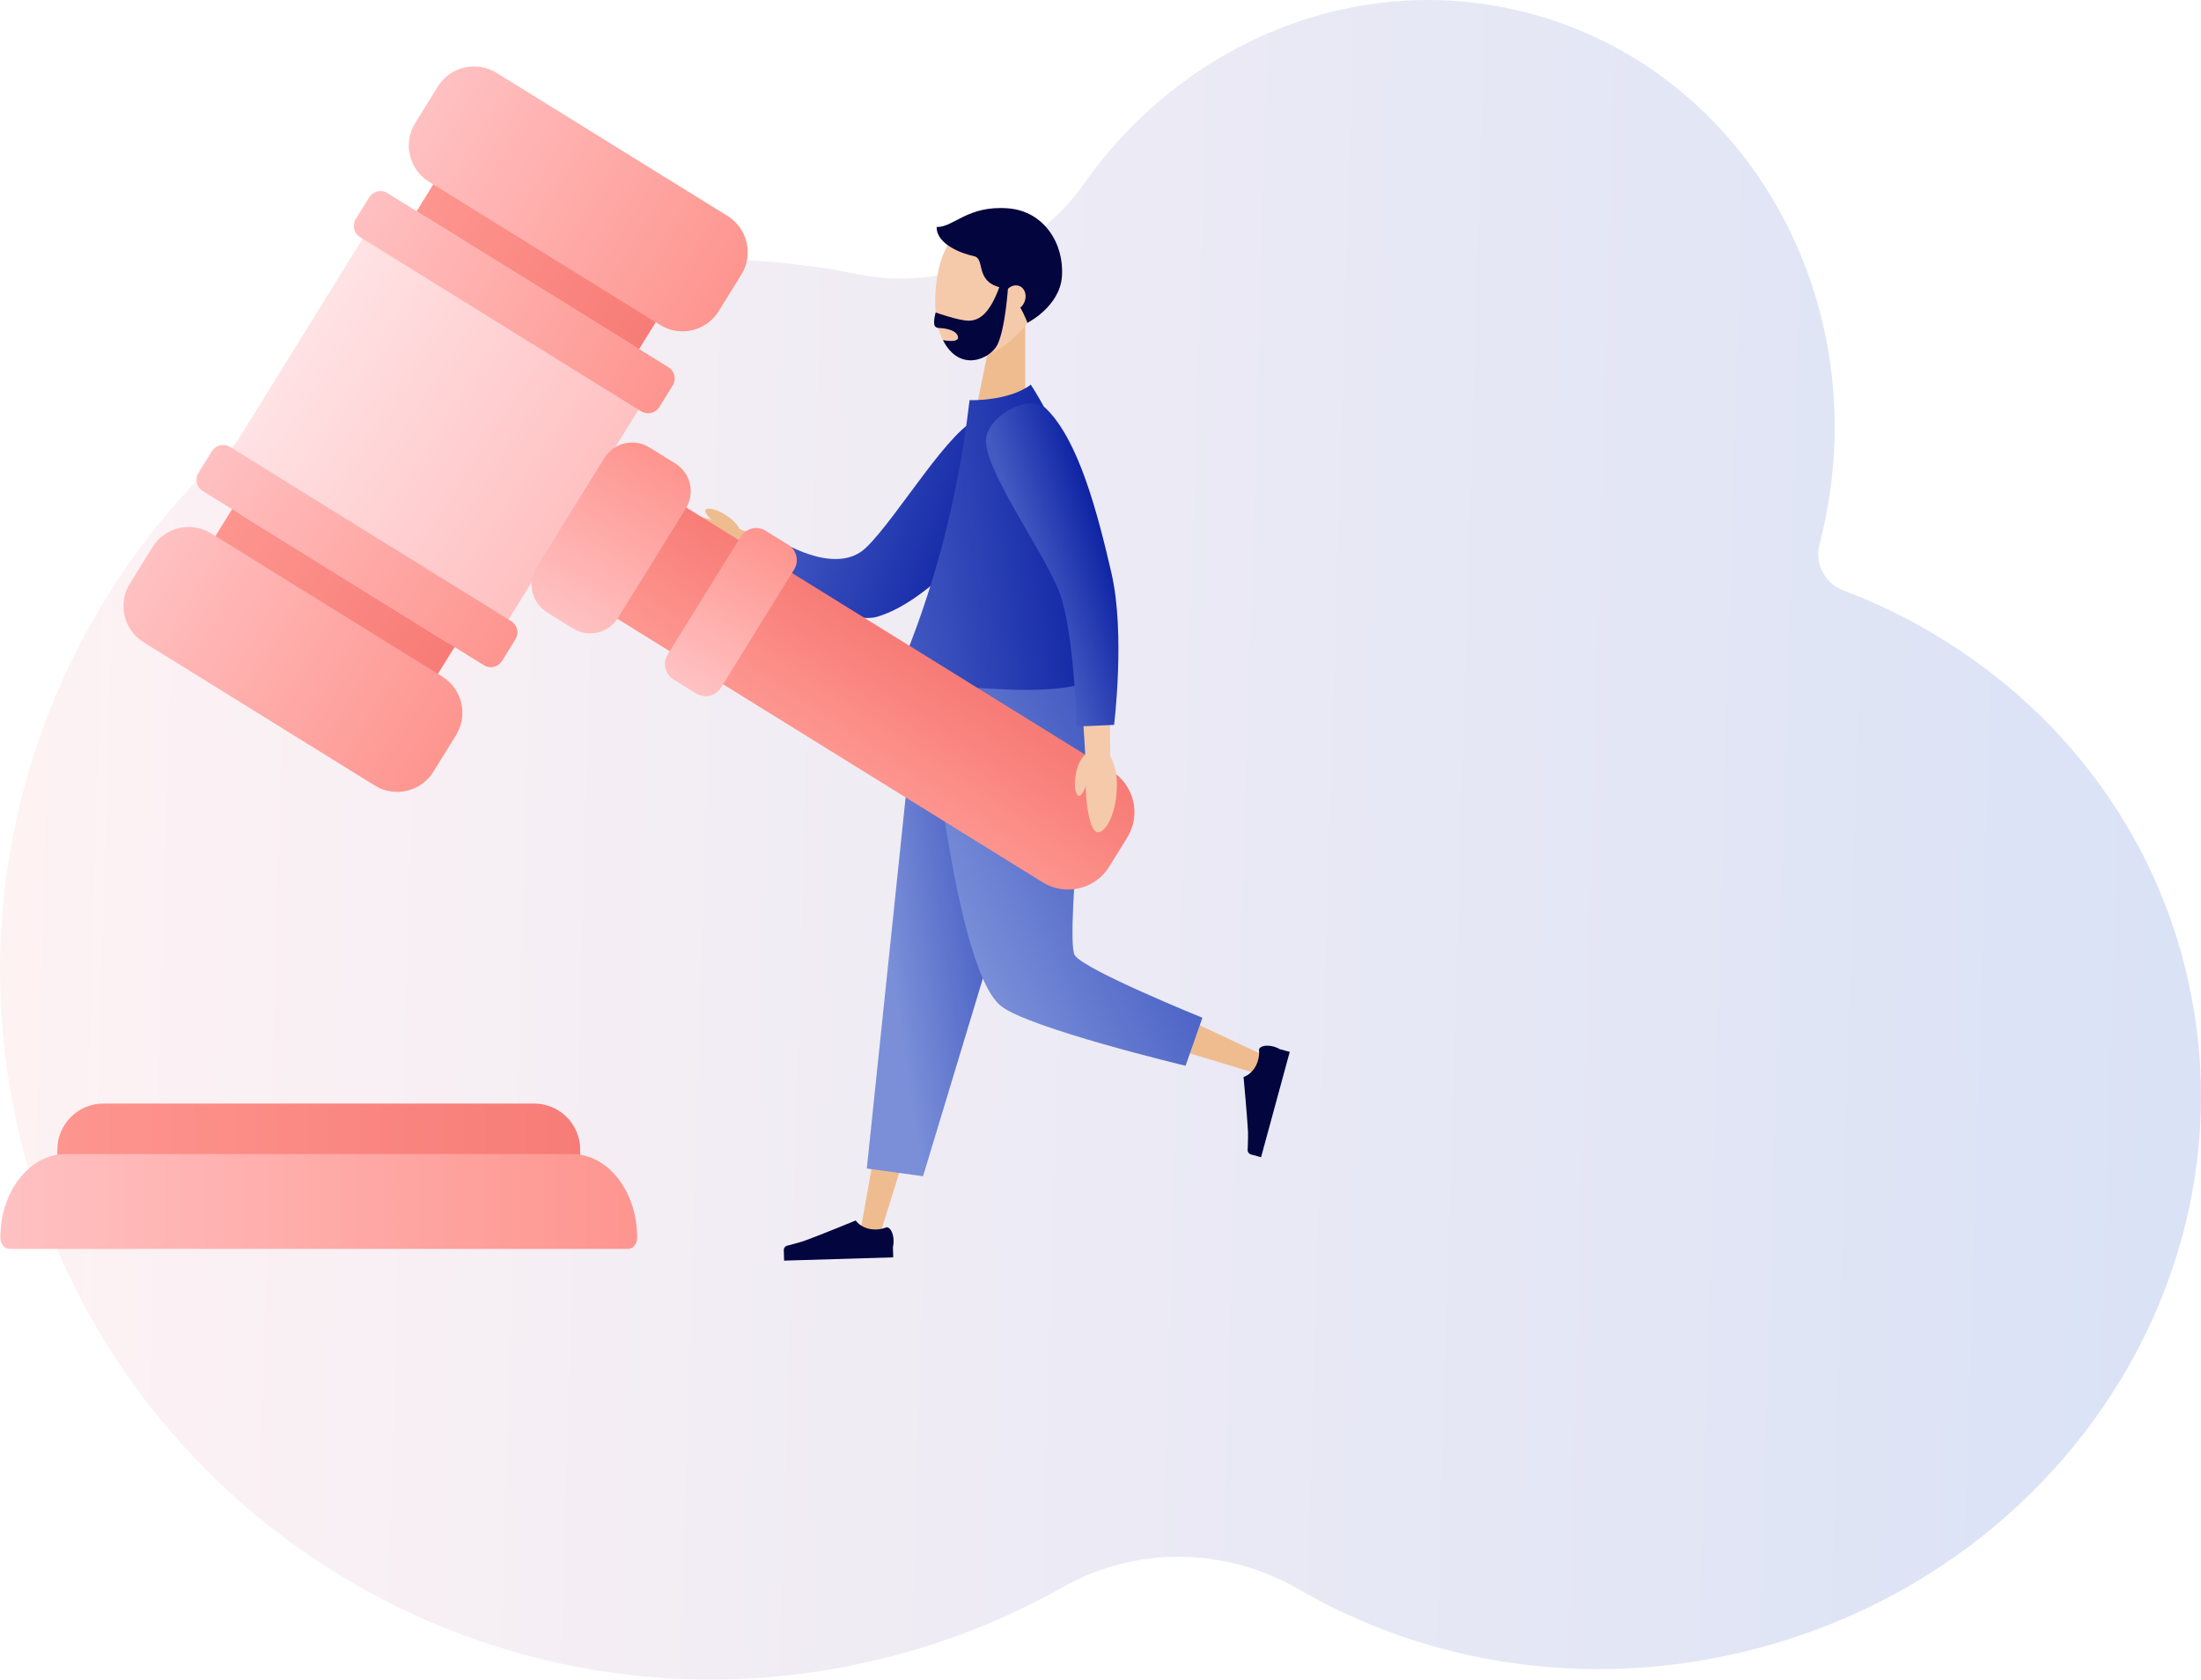 <?xml version="1.0" encoding="UTF-8"?><svg id="Layer_2" xmlns="http://www.w3.org/2000/svg" xmlns:xlink="http://www.w3.org/1999/xlink" viewBox="0 0 819.09 624.99"><defs><linearGradient id="_ÂÁ_Ï_ÌÌ_È_____ËÂÌÚ_9" x1="-56.07" y1="372.78" x2="764.21" y2="372.78" gradientTransform="translate(68.62 -70.09) rotate(1.68)" gradientUnits="userSpaceOnUse"><stop offset="0" stop-color="#fde0e2"/><stop offset="1" stop-color="#a1b6e8"/></linearGradient><linearGradient id="_ÂÁ_Ï_ÌÌ_È_____ËÂÌÚ_349" x1="329.24" y1="343.56" x2="373" y2="337.1" gradientTransform="matrix(1, 0, 0, 1, 0, 0)" gradientUnits="userSpaceOnUse"><stop offset="0" stop-color="#7a8fd8"/><stop offset="1" stop-color="#435ac2"/></linearGradient><linearGradient id="_ÂÁ_Ï_ÌÌ_È_____ËÂÌÚ_349-2" x1="353.04" y1="338.87" x2="426.95" y2="303" xlink:href="#_ÂÁ_Ï_ÌÌ_È_____ËÂÌÚ_349"/><linearGradient id="_ÂÁ_Ï_ÌÌ_È_____ËÂÌÚ_357" x1="295.56" y1="175.8" x2="366.86" y2="200.88" gradientTransform="matrix(1, 0, 0, 1, 0, 0)" gradientUnits="userSpaceOnUse"><stop offset="0" stop-color="#435ac2"/><stop offset="1" stop-color="#0f24a4"/></linearGradient><linearGradient id="_ÂÁ_Ï_ÌÌ_È_____ËÂÌÚ_357-2" x1="330.99" y1="207.41" x2="403.1" y2="197.72" xlink:href="#_ÂÁ_Ï_ÌÌ_È_____ËÂÌÚ_357"/><linearGradient id="_ÂÁ_Ï_ÌÌ_È_____ËÂÌÚ_384" x1="576.64" y1="-394.2" x2="606.88" y2="-430.57" gradientTransform="translate(-243.19 718.55) rotate(-6.03)" gradientUnits="userSpaceOnUse"><stop offset="0" stop-color="#fe958f"/><stop offset="1" stop-color="#f77c77"/></linearGradient><linearGradient id="_ÂÁ_Ï_ÌÌ_È_____ËÂÌÚ_384-2" x1="423.23" y1="-543.45" x2="499.05" y2="-483.85" gradientTransform="translate(-526.42 109.49) rotate(52.19)" xlink:href="#_ÂÁ_Ï_ÌÌ_È_____ËÂÌÚ_384"/><linearGradient id="_ÂÁ_Ï_ÌÌ_È_____ËÂÌÚ_366" x1="415.72" y1="-550.13" x2="509.07" y2="-475.19" gradientTransform="translate(-243.19 718.55) rotate(-6.03)" gradientUnits="userSpaceOnUse"><stop offset="0" stop-color="#ffe2e4"/><stop offset="1" stop-color="#ffc1c2"/></linearGradient><linearGradient id="_ÂÁ_Ï_ÌÌ_È_____ËÂÌÚ_379" x1="345.92" y1="-474.07" x2="452.85" y2="-393.87" gradientTransform="translate(-243.19 718.55) rotate(-6.03)" gradientUnits="userSpaceOnUse"><stop offset="0" stop-color="#ffc1c2"/><stop offset="1" stop-color="#fe958f"/></linearGradient><linearGradient id="_ÂÁ_Ï_ÌÌ_È_____ËÂÌÚ_379-2" x1="373.25" y1="-511.46" x2="479.86" y2="-428.84" xlink:href="#_ÂÁ_Ï_ÌÌ_È_____ËÂÌÚ_379"/><linearGradient id="_ÂÁ_Ï_ÌÌ_È_____ËÂÌÚ_379-3" x1="439.55" y1="-599.05" x2="548.24" y2="-517.97" xlink:href="#_ÂÁ_Ï_ÌÌ_È_____ËÂÌÚ_379"/><linearGradient id="_ÂÁ_Ï_ÌÌ_È_____ËÂÌÚ_379-4" x1="469.48" y1="-632.97" x2="576.85" y2="-553.21" xlink:href="#_ÂÁ_Ï_ÌÌ_È_____ËÂÌÚ_379"/><linearGradient id="_ÂÁ_Ï_ÌÌ_È_____ËÂÌÚ_379-5" x1="500.17" y1="-437.99" x2="543.99" y2="-493.21" gradientTransform="translate(-461.07 73.12) rotate(52.19)" xlink:href="#_ÂÁ_Ï_ÌÌ_È_____ËÂÌÚ_379"/><linearGradient id="_ÂÁ_Ï_ÌÌ_È_____ËÂÌÚ_379-6" x1="545.47" y1="-408.38" x2="582.28" y2="-459.65" gradientTransform="translate(-416.54 48.3) rotate(52.19)" xlink:href="#_ÂÁ_Ï_ÌÌ_È_____ËÂÌÚ_379"/><linearGradient id="_ÂÁ_Ï_ÌÌ_È_____ËÂÌÚ_357-3" x1="384.63" y1="214.19" x2="411.9" y2="205.58" xlink:href="#_ÂÁ_Ï_ÌÌ_È_____ËÂÌÚ_357"/><linearGradient id="_ÂÁ_Ï_ÌÌ_È_____ËÂÌÚ_384-3" x1="21.33" y1="421.95" x2="215.93" y2="421.95" gradientTransform="matrix(1, 0, 0, 1, 0, 0)" xlink:href="#_ÂÁ_Ï_ÌÌ_È_____ËÂÌÚ_384"/><linearGradient id="_ÂÁ_Ï_ÌÌ_È_____ËÂÌÚ_379-7" x1=".15" y1="447.07" x2="237.11" y2="447.07" gradientTransform="matrix(1, 0, 0, 1, 0, 0)" xlink:href="#_ÂÁ_Ï_ÌÌ_È_____ËÂÌÚ_379"/></defs><g id="CONTENT"><g><path d="M813.51,361.43c-16.27-67.12-65.39-118.15-127.63-141.82-6.87-2.61-10.63-9.94-8.77-17.04,.19-.72,.37-1.44,.55-2.16,21.74-87.71-27.88-175.49-110.85-196.06-62.7-15.54-126.49,11.75-163.3,63.86-19.17,27.14-52.39,40.39-84.94,33.73-37.11-7.59-76.46-7.32-115.73,2.2C60.57,138.63-26.9,281.5,7.47,423.24c34.37,141.74,177.56,228.68,319.82,194.19,24.46-5.93,47.31-15.07,68.19-26.85,27.29-15.4,60.44-15.08,88.06,.91,47.54,27.52,106.63,37.38,165.83,23.03,117.63-28.52,191.11-141.83,164.14-253.09Z" style="fill:url(#_ÂÁ_Ï_ÌÌ_È_____ËÂÌÚ_9); opacity:.4;"/><g><g><polygon points="363.01 153.54 381.52 153.54 381.52 118.13 370.21 118.13 363.01 153.54" style="fill:#efbc90;"/><path d="M349.34,100.21c-3.13,14.54-.82,29.19,7.96,32.37,8.23,2.98,22.51-4.91,29.05-19.27,6.88-15.13,3.52-26.43-8.67-30.64-12.95-4.47-24.91,1.62-28.34,17.55Z" style="fill:#f4caab;"/><path d="M375.16,77.52c13.46,1.05,20.9,13.25,20.04,25.32-.8,11.27-12.85,17.28-12.85,17.28,0,0-3.97-11.44-10.49-13.26-9.09-2.54-5.16-10.66-9.4-11.54-4.42-.91-14.04-4.43-13.88-10.86,6.23,.22,11.46-8.12,26.58-6.94Z" style="fill:#03053e;"/><path d="M373.83,109.24c-1.09,2.43-.33,5.14,1.7,6.05,2.03,.91,4.56-.33,5.65-2.76,1.09-2.43,.33-5.14-1.7-6.05s-4.56,.33-5.65,2.76Z" style="fill:#f4caab;"/><path d="M375.16,106.64s-1.01,15.71-4.01,21.68c-2.61,5.2-14.02,10.56-20.23-1.77,0,0,6.29,1.31,5.58-1.35-.84-3.13-7.31-3.17-7.31-3.17,0,0-1.27-.06-1.49-1.22-.34-1.73,.51-4.53,.51-4.53,0,0,8.57,3.05,12.25,3.05,4.18,0,7.98-2.95,11.52-12.69h3.19Z" style="fill:#03053e;"/><path d="M321.1,453l17.01-95.17,11.56-46.9,11.64-46.99,3.96-15.98,33.37,10.64-6.04,15.31-17.58,44.61c-5.85,14.89-11.79,29.78-17.57,44.73l-28.58,91.63-1.19,3.82-7.28-1.78,.7-3.94Z" style="fill:#efbc90;"/><path d="M386.78,248.36l1.33,16.4,7.53,92.93,70.27,32.94,3.63,1.7-2.65,6.92-3.83-1.16-80.58-24.36c-2.97-.91-5.39-3.36-6.08-6.62l-.29-1.34-20.49-96.26-3.43-16.1,34.6-5.06Z" style="fill:#efbc90;"/><polygon points="404.46 236.24 342.08 248.36 322.58 434.8 343.5 437.67 404.46 236.24" style="fill:url(#_ÂÁ_Ï_ÌÌ_È_____ËÂÌÚ_349);"/><path d="M406.98,251.53l-62.94-8.79s9.65,116.73,28.48,131.61c10.47,8.28,68.68,22.22,68.68,22.22l6.27-17.87s-43.82-17.74-47.48-23.22c-3.99-5.96,7-103.95,7-103.95Z" style="fill:url(#_ÂÁ_Ï_ÌÌ_È_____ËÂÌÚ_349-2);"/><path d="M361.73,160.04l-41.25,58.95,7.5-2.09-48.65-18.47-4.42-1.68-3.51,8.46,4.31,1.94,47.44,21.4c2.61,1.18,5.62,.35,7.3-1.83l.2-.27,43.86-57.03,4.84-6.29-13.07-9.59-4.55,6.5Z" style="fill:#efbc90;"/><path d="M383.22,171.9c-6.06,15.89-34.65,51.17-56.74,57.58-13.12,3.81-41.55-16.14-41.55-16.14l4.14-12.8s21.56,14.32,33.14,3.32c11.59-11,32.12-46.23,42.58-48.18,9.21-1.72,21.15,9.09,18.43,16.23Z" style="fill:url(#_ÂÁ_Ï_ÌÌ_È_____ËÂÌÚ_357);"/><path d="M380.26,146.06s-9.71,8.51-19.42,2.84c0,0-3.32,35.47-7.67,49.95-4.34,14.47-17.12,52.5-17.12,52.5h70.6c1.89-32.39-10.35-69.17-26.39-105.29Z" style="fill:#dbc6af;"/><path d="M383.62,143.15s33.74,50.46,26.87,104.29c0,0,2.9,10.57-35.39,9.13-38.28-1.44-40.48-6.73-40.48-6.73,12.12-28.88,21.53-61.58,26.21-100.94,0,0,14.31,.53,22.78-5.75Z" style="fill:url(#_ÂÁ_Ï_ÌÌ_È_____ËÂÌÚ_357-2);"/><path d="M253.74,193.33c-1.07,3.07,2.62,8.59,9.43,11.89,6.27,3.05,11.91,1.43,13.2-1.59,2.86-6.75-20.96-15.04-22.62-10.3Z" style="fill:#efbc90;"/><path d="M293.23,463.45s4.81-1.27,6.14-1.75c5.32-1.91,19.09-7.56,19.09-7.56,0,0,1.7,2.74,5.95,3.27,3.13,.39,5.44-.74,5.53-.74,1.36-.04,2.53,2.15,2.61,4.9,.03,.9-.07,1.75-.25,2.48l.11,3.81-40.61,1.22-.12-3.86c-.03-.9,.63-1.66,1.52-1.77Z" style="fill:#03053e;"/><path d="M464.32,427.61s.19-4.97,.12-6.39c-.28-5.65-1.66-20.47-1.66-20.47,0,0,3.11-.83,4.86-4.74,1.29-2.88,.88-5.42,.9-5.51,.36-1.31,2.8-1.79,5.45-1.07,.87,.24,1.65,.58,2.3,.97l3.68,1-10.67,39.2-3.73-1.02c-.86-.24-1.41-1.09-1.25-1.97Z" style="fill:#03053e;"/><path d="M262.56,189.69c.95-1.07,4.75-.12,8.72,2.78,3.67,2.68,5.05,5.83,4.19,6.99-1.9,2.61-14.38-8.12-12.92-9.78Z" style="fill:#efbc90;"/><g><path d="M413.68,286.91l-197.75-122.52c-8.44-5.23-19.52-2.63-24.75,5.81l-6.71,10.84c-5.23,8.44-2.63,19.52,5.81,24.75l197.75,122.52c8.44,5.23,19.52,2.63,24.75-5.81l6.71-10.84c5.23-8.44,2.63-19.52-5.81-24.75Z" style="fill:url(#_ÂÁ_Ï_ÌÌ_È_____ËÂÌÚ_384);"/><rect x="77.29" y="110.99" width="169.63" height="97.4" transform="translate(-59.02 213.38) rotate(-58.22)" style="fill:url(#_ÂÁ_Ï_ÌÌ_È_____ËÂÌÚ_384-2);"/><path d="M234.29,127.69l-75.69-46.89c-7.45-4.62-17.24-2.32-21.85,5.13l-51.98,83.9c-4.62,7.45-2.32,17.24,5.13,21.85l75.69,46.89c7.45,4.62,17.24,2.32,21.85-5.13l51.98-83.9c4.62-7.45,2.32-17.24-5.13-21.85Z" style="fill:url(#_ÂÁ_Ï_ÌÌ_È_____ËÂÌÚ_366);"/><path d="M164.56,251.74l-85.98-53.27c-7.45-4.62-17.24-2.32-21.85,5.13l-8.4,13.56c-4.62,7.45-2.32,17.24,5.13,21.85l85.98,53.27c7.45,4.62,17.24,2.32,21.85-5.13l8.4-13.56c4.62-7.45,2.32-17.24-5.13-21.85Z" style="fill:url(#_ÂÁ_Ï_ÌÌ_È_____ËÂÌÚ_379);"/><path d="M190.24,231.14l-104.65-64.84c-2.3-1.42-5.31-.71-6.73,1.58l-5.01,8.09c-1.42,2.3-.71,5.31,1.58,6.73l104.65,64.84c2.3,1.42,5.31,.71,6.73-1.58l5.01-8.09c1.42-2.3,.71-5.31-1.58-6.73Z" style="fill:url(#_ÂÁ_Ï_ÌÌ_È_____ËÂÌÚ_379-2);"/><path d="M248.78,136.66l-104.65-64.84c-2.3-1.42-5.31-.71-6.73,1.58l-5.01,8.09c-1.42,2.3-.71,5.31,1.58,6.73l104.65,64.84c2.3,1.42,5.31,.71,6.73-1.58l5.01-8.09c1.42-2.3,.71-5.31-1.58-6.73Z" style="fill:url(#_ÂÁ_Ï_ÌÌ_È_____ËÂÌÚ_379-3);"/><path d="M270.74,80.36L184.76,27.09c-7.45-4.62-17.24-2.32-21.85,5.13l-8.4,13.56c-4.62,7.45-2.32,17.24,5.13,21.85l85.98,53.27c7.45,4.62,17.24,2.32,21.85-5.13l8.4-13.56c4.62-7.45,2.32-17.24-5.13-21.85Z" style="fill:url(#_ÂÁ_Ï_ÌÌ_È_____ËÂÌÚ_379-4);"/><path d="M203.5,182.34h47.91c6.72,0,12.17,5.45,12.17,12.17v11.32c0,6.72-5.45,12.17-12.17,12.17h-47.91c-6.72,0-12.17-5.45-12.17-12.17v-11.32c0-6.72,5.45-12.17,12.17-12.17Z" transform="translate(-62.5 288.1) rotate(-58.22)" style="fill:url(#_ÂÁ_Ï_ÌÌ_È_____ËÂÌÚ_379-5);"/><path d="M246.13,216.09h51.71c3.69,0,6.69,3,6.69,6.69v9.97c0,3.69-3,6.69-6.69,6.69h-51.71c-3.69,0-6.69-3-6.69-6.69v-9.97c0-3.69,3-6.69,6.69-6.69Z" transform="translate(-64.88 339.02) rotate(-58.22)" style="fill:url(#_ÂÁ_Ï_ÌÌ_È_____ËÂÌÚ_379-6);"/></g><path d="M372.63,168.16c4.8,8.3,9.46,16.96,13.74,25.61,2.14,4.34,4.18,8.7,6.06,13.09,1.86,4.37,3.58,8.8,4.8,13.08,.3,1.07,.55,2.09,.77,3.14l.65,3.46c.39,2.35,.76,4.71,1.08,7.11,.65,4.79,1.2,9.63,1.68,14.49,.95,9.72,1.7,19.54,2.26,29.3l.27,4.72,9.18-.23v-4.73c-.01-9.97-.2-19.87-.6-29.84-.21-4.98-.49-9.97-.88-15-.19-2.51-.45-5.04-.72-7.58l-.5-3.85c-.21-1.38-.48-2.77-.78-4.09-1.22-5.29-2.85-10.16-4.6-14.97-1.76-4.79-3.67-9.47-5.66-14.1-4.01-9.26-8.25-18.23-12.87-27.27l-3.61-7.06-14.24,7.86,3.97,6.86Z" style="fill:#f4caab;"/><path d="M389.28,152.02c12.17,11.88,19.17,38.86,24.35,61.27,5.18,22.41,.97,56.44,.97,56.44l-13.95,.61s-.8-34.63-6.29-49.64c-5.49-15.01-29.66-47.85-27.29-58.22,2.09-9.14,16.75-15.8,22.21-10.46Z" style="fill:url(#_ÂÁ_Ï_ÌÌ_È_____ËÂÌÚ_357-3);"/><path d="M408.66,309.69c3.24-.25,6.76-7.34,6.98-16.98,.2-8.89-3.59-14.73-6.87-14.74-7.33-.03-5.12,32.11-.11,31.72Z" style="fill:#f4caab;"/><path d="M401.47,296.17c-1.36-.45-2-4.3-.91-9.11,1-4.43,3.34-6.95,4.75-6.63,3.15,.71-1.74,16.43-3.84,15.74Z" style="fill:#f4caab;"/></g><g><path d="M198.76,410.63H38.5c-9.48,0-17.17,7.69-17.17,17.17v5.46H215.93v-5.46c0-9.48-7.69-17.17-17.17-17.17Z" style="fill:url(#_ÂÁ_Ï_ÌÌ_È_____ËÂÌÚ_384-3);"/><path d="M212.88,429.43H24.38c-13.38,0-24.23,13.89-24.23,31.02H.15c0,2.35,1.49,4.26,3.33,4.26H233.78c1.84,0,3.33-1.91,3.33-4.26h0c0-17.13-10.85-31.02-24.23-31.02Z" style="fill:url(#_ÂÁ_Ï_ÌÌ_È_____ËÂÌÚ_379-7);"/></g></g></g></g></svg>